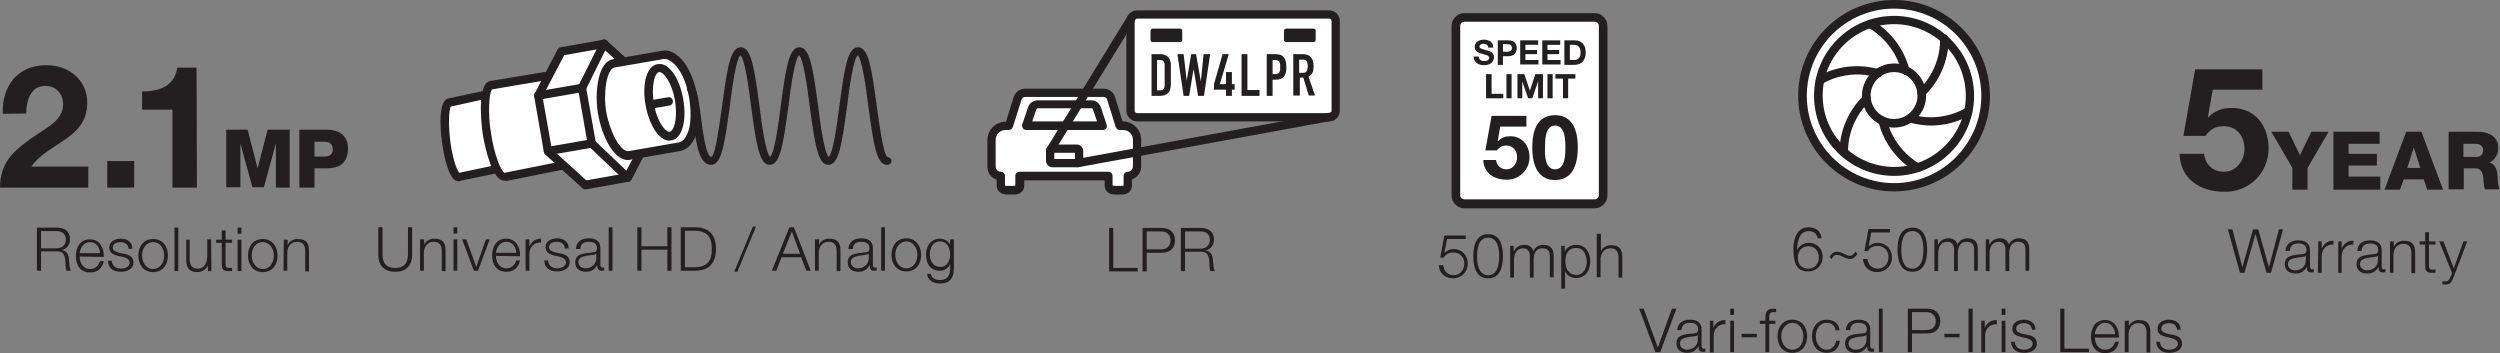 <?xml version="1.0" encoding="utf-8"?>
<!-- Generator: Adobe Illustrator 24.1.2, SVG Export Plug-In . SVG Version: 6.00 Build 0)  -->
<svg version="1.1" id="Layer_1" xmlns="http://www.w3.org/2000/svg" xmlns:xlink="http://www.w3.org/1999/xlink" x="0px" y="0px"
	 viewBox="0 0 724.9 102.4" style="enable-background:new 0 0 724.9 102.4;" xml:space="preserve">
<rect x="0" y="0" width="724.9" height="102.4" fill="#808080" stroke="none"/>
<style type="text/css">
	.st0{fill:#231F20;}
	.st1{fill:#FFFFFF;}
</style>
<g>
	<g>
		<g>
			<g>
				<path class="st0" d="M109.7,65.9h1.2v7.8c0,2.9,1.4,4,3.7,4c2.3,0,3.7-1.1,3.7-4v-7.8h1.2V74c0,2.6-1.4,4.8-4.9,4.8
					s-4.9-2.2-4.9-4.8L109.7,65.9L109.7,65.9z"/>
			</g>
			<g>
				<path class="st0" d="M121.9,69.4h1.1V71l0,0c0.4-1.1,1.6-1.8,2.9-1.8c2.6,0,3.3,1.3,3.3,3.5v5.9h-1.1v-5.7
					c0-1.6-0.5-2.8-2.3-2.8s-2.8,1.3-2.9,3.1v5.3h-1.1v-9.1H121.9z"/>
			</g>
			<g>
				<path class="st0" d="M131.5,65.9h1.1v1.8h-1.1V65.9z M131.5,69.4h1.1v9.1h-1.1V69.4z"/>
			</g>
			<g>
				<path class="st0" d="M134,69.4h1.2l2.9,8l0,0l2.8-8h1.1l-3.4,9.1h-1.2L134,69.4z"/>
			</g>
			<g>
				<path class="st0" d="M143.8,74.2c0,1.6,0.9,3.6,3,3.6c1.6,0,2.5-1,2.9-2.3h1.1c-0.5,2.1-1.7,3.3-4,3.3c-2.9,0-4.1-2.2-4.1-4.8
					c0-2.4,1.2-4.8,4.1-4.8c2.9,0,4.1,2.6,4,5.1L143.8,74.2L143.8,74.2z M149.7,73.3c-0.1-1.7-1.1-3.2-2.9-3.2c-1.8,0-2.8,1.6-3,3.2
					H149.7z"/>
			</g>
			<g>
				<path class="st0" d="M152.5,69.4h1v2.1l0,0c0.6-1.5,1.8-2.3,3.4-2.3v1.1c-2-0.1-3.4,1.4-3.4,3.3v4.9h-1.1v-9.1H152.5z"/>
			</g>
			<g>
				<path class="st0" d="M163.8,72.1c-0.1-1.4-1.1-2-2.4-2c-1,0-2.2,0.4-2.2,1.6c0,1,1.1,1.3,1.9,1.5l1.5,0.3
					c1.3,0.2,2.6,0.9,2.6,2.5c0,2-2,2.7-3.7,2.7c-2.1,0-3.6-1-3.7-3.2h1.1c0.1,1.5,1.2,2.3,2.7,2.3c1,0,2.5-0.5,2.5-1.7
					c0-1.1-1-1.4-2-1.7l-1.4-0.3c-1.4-0.4-2.5-0.9-2.5-2.4c0-1.9,1.8-2.6,3.4-2.6c1.8,0,3.3,1,3.3,2.9L163.8,72.1L163.8,72.1z"/>
			</g>
			<g>
				<path class="st0" d="M167,72.2c0.1-2.1,1.6-3.1,3.7-3.1c1.6,0,3.4,0.5,3.4,2.9v4.9c0,0.4,0.2,0.7,0.7,0.7c0.1,0,0.3,0,0.4-0.1
					v0.9c-0.2,0.1-0.4,0.1-0.7,0.1c-1.1,0-1.3-0.6-1.3-1.6l0,0c-0.8,1.2-1.6,1.9-3.3,1.9s-3.1-0.8-3.1-2.7c0-2.6,2.5-2.6,4.9-2.9
					c0.9-0.1,1.4-0.2,1.4-1.2c0-1.5-1.1-1.9-2.4-1.9c-1.4,0-2.4,0.6-2.4,2.1H167z M172.9,73.5L172.9,73.5c-0.2,0.3-0.7,0.4-1,0.4
					c-1.9,0.3-4.2,0.3-4.2,2.1c0,1.1,1,1.8,2,1.8c1.7,0,3.2-1.1,3.2-2.9V73.5z"/>
			</g>
			<g>
				<path class="st0" d="M176.5,65.9h1.1v12.6h-1.1V65.9z"/>
			</g>
			<g>
				<path class="st0" d="M184.8,65.9h1.2v5.5h7.5v-5.5h1.2v12.6h-1.2v-6.1H186v6.1h-1.2V65.9z"/>
			</g>
			<g>
				<path class="st0" d="M197.4,65.9h4.4c3.8,0.1,5.8,2.2,5.8,6.3c0,4.1-2,6.2-5.8,6.3h-4.4V65.9z M198.6,77.5h2.6
					c3.6,0,5.2-1.5,5.2-5.3s-1.6-5.3-5.2-5.3h-2.6V77.5z"/>
			</g>
			<g>
				<path class="st0" d="M212.9,78.8l5.4-13.1h0.9l-5.4,13.1H212.9z"/>
			</g>
			<g>
				<path class="st0" d="M228.9,65.9h1.3l4.9,12.6h-1.3l-1.5-3.9h-5.7l-1.5,3.9h-1.3L228.9,65.9z M227,73.6h5l-2.4-6.5L227,73.6z"/>
			</g>
			<g>
				<path class="st0" d="M236.4,69.4h1.1V71l0,0c0.4-1.1,1.6-1.8,2.9-1.8c2.6,0,3.3,1.3,3.3,3.5v5.9h-1.1v-5.7
					c0-1.6-0.5-2.8-2.3-2.8s-2.8,1.3-2.9,3.1v5.3h-1.1v-9.1H236.4z"/>
			</g>
			<g>
				<path class="st0" d="M246,72.2c0.1-2.1,1.6-3.1,3.7-3.1c1.6,0,3.4,0.5,3.4,2.9v4.9c0,0.4,0.2,0.7,0.7,0.7c0.1,0,0.3,0,0.4-0.1
					v0.9c-0.2,0.1-0.4,0.1-0.7,0.1c-1.1,0-1.3-0.6-1.3-1.6l0,0c-0.8,1.2-1.6,1.9-3.3,1.9s-3.1-0.8-3.1-2.7c0-2.6,2.5-2.6,4.9-2.9
					c0.9-0.1,1.4-0.2,1.4-1.2c0-1.5-1.1-1.9-2.4-1.9c-1.4,0-2.4,0.6-2.4,2.1H246z M251.9,73.5L251.9,73.5c-0.2,0.3-0.7,0.4-1,0.4
					c-1.9,0.3-4.2,0.3-4.2,2.1c0,1.1,1,1.8,2,1.8c1.7,0,3.2-1.1,3.2-2.9V73.5z"/>
			</g>
			<g>
				<path class="st0" d="M255.5,65.9h1.1v12.6h-1.1V65.9z"/>
			</g>
			<g>
				<path class="st0" d="M267.1,73.9c0,2.6-1.5,4.8-4.3,4.8s-4.3-2.2-4.3-4.8c0-2.6,1.5-4.8,4.3-4.8
					C265.5,69.1,267.1,71.3,267.1,73.9z M259.6,73.9c0,1.9,1.1,3.9,3.2,3.9s3.2-1.9,3.2-3.9c0-1.9-1.1-3.9-3.2-3.9
					C260.6,70.1,259.6,72,259.6,73.9z"/>
			</g>
			<g>
				<path class="st0" d="M276.6,77.8c0,2.7-1.1,4.4-4,4.4c-1.8,0-3.6-0.8-3.8-2.8h1.1c0.2,1.3,1.4,1.8,2.7,1.8c2,0,2.9-1.2,2.9-3.4
					v-1.2l0,0c-0.5,1.1-1.6,1.9-2.9,1.9c-2.9,0-4.1-2.1-4.1-4.7c0-2.5,1.5-4.6,4.1-4.6c1.3,0,2.5,0.8,2.9,1.8l0,0v-1.6h1.1
					L276.6,77.8L276.6,77.8z M275.5,73.8c0-1.8-0.8-3.8-2.9-3.8s-3,1.9-3,3.8c0,1.8,1,3.6,3,3.6C274.5,77.5,275.5,75.7,275.5,73.8z"
					/>
			</g>
		</g>
		<g>
			<g>
				<path class="st1" d="M143.8,49.1l-10.6,2.2c-1.7,0.6-3.3-5.7-3.9-10c-0.6-4.3-0.7-11.1,0.8-11.6l10.6-2.2"/>
				<path class="st0" d="M133.1,52.6c-0.3,0-0.7-0.1-1.1-0.3c-2.4-1.5-3.6-9.2-3.8-10.8c-0.1-0.5-1.7-11.8,1.6-12.9l10.7-2.3
					c0.7-0.1,1.3,0.3,1.5,0.9s-0.3,1.3-0.9,1.4l-10.4,2.3c-0.6,1-0.7,5.8-0.1,10.3c0.6,4.5,1.8,8.2,2.6,8.9l10.4-2.2
					c0.7-0.1,1.3,0.3,1.5,0.9c0.1,0.7-0.3,1.3-0.9,1.4l-10.6,2.2C133.4,52.5,133.3,52.6,133.1,52.6z M133,50.1h-0.1H133z"/>
			</g>
			<g>
				<path class="st1" d="M162.6,48l-16,3.2c-2.4,0.7-4.5-7-5.4-12.3c-0.8-5.3-0.9-13.6,1.2-14.3l15.7-2.6"/>
				<path class="st0" d="M146.3,52.4c-0.4,0-0.8-0.1-1.3-0.4c-3.1-2-4.8-11.8-5-12.9c0-0.1-2.2-14.4,2-15.6l15.8-2.6
					c0.7-0.1,1.3,0.3,1.4,1c0.1,0.7-0.3,1.3-1,1.4l-15.5,2.6c-0.9,0.9-1.3,7.1-0.3,12.9c1,6.5,3,11,3.9,11.3l16-3.2
					c0.7-0.1,1.3,0.3,1.4,1c0.1,0.7-0.3,1.3-1,1.4l-16,3.2C146.7,52.4,146.5,52.4,146.3,52.4z"/>
			</g>
			<g>
				<polyline class="st1" points="185.6,44.6 182,51.5 169.7,53.7 158.9,43.8 156.1,27.8 162.8,14.9 175.2,12.7 180.9,17.9 				"/>
				<path class="st0" d="M169.7,54.9c-0.3,0-0.6-0.1-0.8-0.3l-10.8-9.8c-0.2-0.2-0.3-0.4-0.4-0.7L154.9,28c0-0.3,0-0.5,0.1-0.8
					l6.7-12.9c0.2-0.3,0.5-0.6,0.9-0.6l12.4-2.2c0.4-0.1,0.8,0,1,0.3l5.7,5.2c0.5,0.5,0.5,1.2,0.1,1.7c-0.5,0.5-1.2,0.5-1.7,0.1
					l-5.3-4.8l-11.2,2l-6.3,12l2.7,15.2l10,9.1l11.2-2l3.3-6.3c0.3-0.6,1.1-0.8,1.7-0.5c0.6,0.3,0.8,1.1,0.5,1.7l-3.6,6.9
					c-0.2,0.3-0.5,0.6-0.9,0.6l-12.3,2.2C169.8,54.9,169.7,54.9,169.7,54.9z"/>
			</g>
			<g>
				<path class="st1" d="M174.6,32.8c0.9,5.3,4.1,13,8,12.3l14.4-2.5c3.5-0.6,5.4-6.3,4-14.4s-5.5-12.8-8.7-12.2l-14.4,2.5
					C174.5,19.1,173.6,27.5,174.6,32.8z"/>
				<path class="st0" d="M182.1,46.4c-4.6,0-7.8-8-8.7-13.4c-0.9-4.9-0.5-14.9,4.3-15.8l14.4-2.5c2.1-0.4,4.3,0.9,6.2,3.3
					c1.8,2.4,3.2,5.9,3.9,9.9c0.7,4.1,0.7,7.7-0.2,10.6c-0.9,3-2.6,4.9-4.8,5.3l-14.4,2.5C182.6,46.4,182.3,46.4,182.1,46.4z
					 M192.8,17.1c-0.1,0-0.2,0-0.3,0l-14.4,2.5c-2.1,0.4-3.3,7.3-2.3,12.9s4.1,11.8,6.6,11.3l14.4-2.5c1.7-0.3,2.5-2.4,2.9-3.6
					c0.7-2.4,0.7-5.8,0.1-9.5c-0.6-3.6-1.9-6.7-3.5-8.8C195.1,18,193.8,17.1,192.8,17.1z"/>
			</g>
			<g>
				<path class="st0" d="M194.1,40.8c-0.7,0-1.5-0.3-2.2-0.8c-2.1-1.5-3.9-5.1-4.7-9.4c-0.5-2.8-0.5-5.5,0-7.7
					c0.6-2.5,1.8-4.1,3.5-4.3c3.1-0.6,6.3,3.8,7.4,10.1l0,0c0.5,2.8,0.5,5.5,0,7.7c-0.6,2.5-1.8,4.1-3.5,4.3
					C194.4,40.7,194.2,40.8,194.1,40.8z M191.2,20.9h-0.1c-0.6,0.1-1.2,1.1-1.5,2.5c-0.4,1.9-0.4,4.2,0,6.7c0.7,4.1,2.4,6.9,3.7,7.8
					c0.2,0.2,0.6,0.4,0.9,0.3c0.6-0.1,1.2-1.1,1.5-2.5c0.4-1.8,0.4-4.2,0-6.7l0,0C194.8,24,192.5,20.9,191.2,20.9z"/>
			</g>
			<g>
				<path class="st0" d="M189.9,31.3c-0.6,0-1.1-0.4-1.2-1c-0.1-0.7,0.3-1.3,1-1.4l4-0.7c0.7-0.1,1.3,0.3,1.4,1
					c0.1,0.7-0.3,1.3-1,1.4l-4,0.7C190,31.3,190,31.3,189.9,31.3z"/>
			</g>
			<g>
				<path class="st0" d="M182,52.7c-0.3,0-0.6-0.1-0.8-0.3l-10.4-9.9c-0.2-0.2-0.3-0.4-0.4-0.7l-2.8-16.1c0-0.3,0-0.5,0.1-0.8
					l6.4-12.8c0.3-0.6,1-0.8,1.6-0.5s0.9,1,0.5,1.6L170,25.7l2.7,15.3l10.1,9.6c0.5,0.5,0.5,1.2,0,1.7
					C182.7,52.6,182.4,52.7,182,52.7z"/>
			</g>
			<g>
				<path class="st0" d="M156.1,28.9c-0.6,0-1.1-0.4-1.2-1c-0.1-0.7,0.3-1.3,1-1.4l12.7-2.2c0.7-0.1,1.3,0.3,1.4,1
					c0.1,0.7-0.3,1.3-1,1.4l-12.7,2.2C156.2,28.9,156.1,28.9,156.1,28.9z"/>
			</g>
			<g>
				<path class="st0" d="M158.9,45c-0.6,0-1.1-0.4-1.2-1c-0.1-0.7,0.3-1.3,1-1.4l12.7-2.2c0.7-0.1,1.3,0.3,1.4,1
					c0.1,0.7-0.3,1.3-1,1.4L159.1,45C159,45,159,45,158.9,45z"/>
			</g>
			<g>
				<g>
					<path class="st0" d="M257.2,47.8c-3,0-3.9-5.8-5.4-16.9c-0.7-5.5-1.8-13.7-3.1-14.9c-1.3,1.2-2.4,9.4-3.1,14.9
						c-1.5,11.1-2.4,16.9-5.4,16.9s-3.9-5.8-5.4-16.9c-0.7-5.5-1.8-13.7-3.1-14.9c-1.3,1.2-2.4,9.4-3.1,14.9
						c-1.5,11.1-2.4,16.9-5.4,16.9s-3.9-5.8-5.4-16.9c-0.7-5.5-1.8-13.7-3.1-14.9c-1.3,1.2-2.4,9.4-3.1,14.9
						c-1.5,11.1-2.4,16.9-5.4,16.9c-3.6,0-4.4-6.4-5.2-13.1c-0.4-3.5-0.9-7.2-1.7-8.5c-0.3-0.5-0.1-1.3,0.4-1.6
						c0.5-0.3,1.3-0.1,1.6,0.4c1,1.7,1.5,5.3,2,9.4c0.5,3.6,1.4,11.1,3,11.1c1.2-0.8,2.3-9.3,3.1-14.9c1.5-11.1,2.4-16.9,5.4-16.9
						s3.9,5.8,5.4,16.9c0.7,5.5,1.8,13.7,3.1,14.9c1.3-1.2,2.4-9.4,3.1-14.9c1.5-11.1,2.4-16.9,5.4-16.9s3.9,5.8,5.4,16.9
						c0.7,5.5,1.8,13.7,3.1,14.9c1.3-1.2,2.4-9.4,3.1-14.9c1.5-11.1,2.4-16.9,5.4-16.9s3.9,5.8,5.4,16.9c0.8,5.6,1.9,14.2,3.2,15
						c0.6,0,1.1,0.5,1.1,1.1C258.5,47.3,257.9,47.8,257.2,47.8z"/>
				</g>
			</g>
		</g>
	</g>
	<g>
		<g>
			<g>
				<g>
					<path class="st0" d="M656,26h-14.4l-1.4,7.9l0.1,0.1c1.9-1.9,4.1-2.7,6.8-2.7c6.9,0,10.7,5.3,10.7,11.8
						c0,7.2-5.9,12.7-12.9,12.5c-6.8,0-12.8-3.7-12.9-11h7.1c0.3,3.1,2.6,5.2,5.7,5.2c3.7,0,6-3.2,6-6.7c0-3.6-2.2-6.5-6-6.5
						c-2.5,0-3.9,0.9-5.3,2.8h-6.4l3.4-19.3H656V26z"/>
				</g>
			</g>
			<g>
				<g>
					<path class="st0" d="M669.1,48.7V55h-4.4v-6.3l-6.1-10.5h5l3.3,6.8l3.3-6.8h5L669.1,48.7z"/>
				</g>
				<g>
					<path class="st0" d="M676.6,38.2H690v3.5h-9v2.9h8.2V48H681v3.2h9.2V55h-13.6L676.6,38.2L676.6,38.2z"/>
				</g>
				<g>
					<path class="st0" d="M697.7,38.2h4.4l6.3,16.8h-4.6l-1-3H697l-1.1,3h-4.5L697.7,38.2z M698,48.7h3.8l-1.9-5.9l0,0L698,48.7z"/>
				</g>
				<g>
					<path class="st0" d="M709.9,38.2h8.6c3,0,5.9,1.3,5.9,4.7c0,1.8-0.9,3.5-2.6,4.2l0,0c1.8,0.4,2.3,2.4,2.4,4
						c0,0.7,0.1,3.2,0.7,3.8h-4.3c-0.4-0.6-0.4-2.2-0.5-2.7c-0.1-1.7-0.4-3.4-2.4-3.4h-3.3v6.1H710V38.2H709.9z M714.3,45.5h3.7
						c1.3,0,2-0.7,2-2c0-1.2-1-1.8-2.2-1.8h-3.5V45.5z"/>
				</g>
			</g>
		</g>
		<g>
			<g>
				<path class="st0" d="M646,66.5h1.3l2.9,11l0,0l3.1-11h1.5l3.1,11l0,0l2.9-11h1.2l-3.5,12.6h-1.3L654,67.8l0,0l-3.2,11.3h-1.3
					L646,66.5z"/>
			</g>
			<g>
				<path class="st0" d="M662.7,72.8c0.1-2.1,1.6-3.1,3.7-3.1c1.6,0,3.4,0.5,3.4,2.9v4.8c0,0.4,0.2,0.7,0.7,0.7c0.1,0,0.3,0,0.4-0.1
					v0.9c-0.2,0.1-0.4,0.1-0.7,0.1c-1.1,0-1.3-0.6-1.3-1.6l0,0c-0.8,1.2-1.6,1.9-3.3,1.9s-3.1-0.8-3.1-2.7c0-2.6,2.5-2.6,4.9-2.9
					c0.9-0.1,1.4-0.2,1.4-1.2c0-1.5-1.1-1.9-2.4-1.9c-1.4,0-2.4,0.6-2.4,2.1L662.7,72.8L662.7,72.8z M668.6,74.1L668.6,74.1
					c-0.2,0.3-0.7,0.4-1,0.4c-1.9,0.3-4.2,0.3-4.2,2.1c0,1.1,1,1.8,2,1.8c1.7,0,3.2-1.1,3.2-2.9V74.1z"/>
			</g>
			<g>
				<path class="st0" d="M672.2,70h1v2.1l0,0c0.6-1.5,1.8-2.3,3.4-2.3v1.1c-2-0.1-3.4,1.4-3.4,3.3v4.9h-1.1L672.2,70L672.2,70z"/>
			</g>
			<g>
				<path class="st0" d="M678,70h1v2.1l0,0c0.6-1.5,1.8-2.3,3.4-2.3v1.1c-2-0.1-3.4,1.4-3.4,3.3v4.9h-1V70z"/>
			</g>
			<g>
				<path class="st0" d="M683.5,72.8c0.1-2.1,1.6-3.1,3.7-3.1c1.6,0,3.4,0.5,3.4,2.9v4.8c0,0.4,0.2,0.7,0.7,0.7c0.1,0,0.3,0,0.4-0.1
					v0.9c-0.2,0.1-0.4,0.1-0.7,0.1c-1.1,0-1.3-0.6-1.3-1.6l0,0c-0.8,1.2-1.6,1.9-3.3,1.9s-3.1-0.8-3.1-2.7c0-2.6,2.5-2.6,4.9-2.9
					c0.9-0.1,1.4-0.2,1.4-1.2c0-1.5-1.1-1.9-2.4-1.9c-1.4,0-2.4,0.6-2.4,2.1L683.5,72.8L683.5,72.8z M689.5,74.1L689.5,74.1
					c-0.2,0.3-0.7,0.4-1,0.4c-1.9,0.3-4.2,0.3-4.2,2.1c0,1.1,1,1.8,2,1.8c1.7,0,3.2-1.1,3.2-2.9V74.1z"/>
			</g>
			<g>
				<path class="st0" d="M693,70h1.1v1.6l0,0c0.4-1.1,1.6-1.8,2.9-1.8c2.6,0,3.3,1.3,3.3,3.5v5.9h-1.1v-5.7c0-1.6-0.5-2.8-2.3-2.8
					s-2.8,1.3-2.9,3.1v5.3h-1V70z"/>
			</g>
			<g>
				<path class="st0" d="M704.3,70h1.9v0.9h-1.9V77c0,0.7,0.1,1.1,0.9,1.2c0.3,0,0.6,0,1-0.1v1c-0.3,0-0.7,0-1,0c-1.5,0-2-0.5-2-2
					v-6.2h-1.6V70h1.6v-2.7h1.1V70z"/>
			</g>
			<g>
				<path class="st0" d="M707.3,70h1.2l3,7.8l2.8-7.8h1.1l-4,10.5c-0.6,1.5-1,2-2.4,2c-0.4,0-0.7,0-0.8-0.1v-0.9
					c0.3,0.1,0.5,0.1,0.8,0.1c1,0,1.2-0.6,1.6-1.4l0.4-1L707.3,70z"/>
			</g>
		</g>
	</g>
	<g>
		<g>
			<g>
				<path class="st0" d="M0.8,33c-0.3-8,4.3-14.1,12.6-14.1c6.4,0,11.9,4.1,11.9,10.9c0,5.2-2.8,8.1-6.2,10.5s-7.5,4.4-10,8h16.5
					v6.1H0c0-8.1,5-11.5,11-15.6c3.1-2.1,7.3-4.2,7.3-8.5c0-3.3-2.2-5.4-5.2-5.4c-4.2,0-5.5,4.3-5.5,8L0.8,33L0.8,33z"/>
			</g>
			<g>
				<path class="st0" d="M31.1,46.7h7.8v7.7h-7.8C31.1,54.4,31.1,46.7,31.1,46.7z"/>
			</g>
			<g>
				<path class="st0" d="M57.1,54.4H50V31.8h-8.8v-5.3c4.9,0.1,9.5-1.6,10.2-6.9H57L57.1,54.4L57.1,54.4z"/>
			</g>
			<g>
				<path class="st0" d="M65.4,37.6h6.4l2.9,11.2l0,0l2.9-11.2H84v16.8h-4V41.6l0,0l-3.5,12.7h-3.3l-3.5-12.7l0,0v12.7h-4.1V37.6
					H65.4z"/>
			</g>
			<g>
				<path class="st0" d="M86.8,37.6h8c3.1,0,6.1,1.4,6.1,5.4c0,4.2-2.4,5.8-6.1,5.8h-3.6v5.6h-4.4V37.6z M91.2,45.4h2.9
					c1.4,0,2.4-0.6,2.4-2.1c0-1.6-1-2.2-2.4-2.2h-2.9V45.4z"/>
			</g>
		</g>
		<g>
			<g>
				<path class="st0" d="M10.7,66h5.8c2.1,0,3.8,1,3.8,3.3c0,1.6-0.8,2.9-2.5,3.2l0,0c1.6,0.2,2.1,1.3,2.2,2.8
					c0.1,0.9,0.1,2.6,0.6,3.2h-1.3C19,78,19,77.1,19,76.5c-0.1-1.8-0.2-3.7-2.5-3.6h-4.6v5.6h-1.2C10.7,78.5,10.7,66,10.7,66z
					 M11.9,72h4.5c1.5,0,2.7-0.9,2.7-2.5c0-1.5-0.9-2.5-2.7-2.5h-4.5V72z"/>
			</g>
			<g>
				<path class="st0" d="M23.1,74.4c0,1.6,0.9,3.6,3,3.6c1.6,0,2.5-1,2.9-2.3h1.1c-0.5,2.1-1.7,3.3-4,3.3c-2.9,0-4.1-2.2-4.1-4.8
					c0-2.4,1.2-4.8,4.1-4.8s4.1,2.6,4,5.1L23.1,74.4L23.1,74.4z M29,73.4c-0.1-1.7-1.1-3.2-2.9-3.2s-2.8,1.6-3,3.2H29z"/>
			</g>
			<g>
				<path class="st0" d="M37.3,72.2c-0.1-1.4-1.1-2-2.4-2c-1,0-2.2,0.4-2.2,1.6c0,1,1.1,1.3,1.9,1.5l1.5,0.3
					c1.3,0.2,2.6,0.9,2.6,2.5c0,2-2,2.7-3.7,2.7c-2.1,0-3.6-1-3.7-3.2h1.1c0.1,1.5,1.2,2.3,2.7,2.3c1,0,2.5-0.5,2.5-1.7
					c0-1.1-1-1.4-2-1.7l-1.4-0.3c-1.4-0.4-2.5-0.9-2.5-2.4c0-1.9,1.8-2.6,3.4-2.6c1.8,0,3.3,1,3.3,2.9L37.3,72.2L37.3,72.2z"/>
			</g>
			<g>
				<path class="st0" d="M48.7,74.1c0,2.6-1.5,4.8-4.3,4.8s-4.3-2.2-4.3-4.8c0-2.6,1.5-4.8,4.3-4.8C47.2,69.3,48.7,71.5,48.7,74.1z
					 M41.2,74.1c0,1.9,1.1,3.9,3.2,3.9c2.1,0,3.2-1.9,3.2-3.9c0-1.9-1.1-3.9-3.2-3.9C42.3,70.2,41.2,72.1,41.2,74.1z"/>
			</g>
			<g>
				<path class="st0" d="M50.6,66h1.1v12.6h-1.1V66z"/>
			</g>
			<g>
				<path class="st0" d="M61.3,78.6h-1V77l0,0c-0.6,1.2-1.8,1.9-3.1,1.9c-2.3,0-3.2-1.3-3.2-3.5v-5.9h1v5.9c0.1,1.6,0.7,2.5,2.4,2.5
					c1.9,0,2.7-1.8,2.7-3.7v-4.8h1.1L61.3,78.6L61.3,78.6z"/>
			</g>
			<g>
				<path class="st0" d="M65.4,69.5h1.9v0.9h-1.9v6.1c0,0.7,0.1,1.1,0.9,1.2c0.3,0,0.6,0,1-0.1v1c-0.3,0-0.7,0-1,0c-1.5,0-2-0.5-2-2
					v-6.2h-1.6v-0.9h1.6v-2.7h1.1V69.5z"/>
			</g>
			<g>
				<path class="st0" d="M68.9,66H70v1.8h-1.1V66z M68.9,69.5H70v9.1h-1.1V69.5z"/>
			</g>
			<g>
				<path class="st0" d="M80.5,74.1c0,2.6-1.5,4.8-4.3,4.8s-4.3-2.2-4.3-4.8c0-2.6,1.5-4.8,4.3-4.8C78.9,69.3,80.5,71.5,80.5,74.1z
					 M73,74.1c0,1.9,1.1,3.9,3.2,3.9s3.2-1.9,3.2-3.9c0-1.9-1.1-3.9-3.2-3.9C74,70.2,73,72.1,73,74.1z"/>
			</g>
			<g>
				<path class="st0" d="M82.3,69.5h1.1v1.6l0,0c0.4-1.1,1.6-1.8,2.9-1.8c2.6,0,3.3,1.3,3.3,3.5v5.9h-1.1v-5.8
					c0-1.6-0.5-2.8-2.3-2.8s-2.8,1.3-2.9,3.1v5.3h-1.1L82.3,69.5L82.3,69.5z"/>
			</g>
		</g>
	</g>
</g>
<g>
	<g>
		<g>
			<path class="st1" d="M385.4,33.9h-55.7c-1,0-1.9-0.8-1.9-1.9v-26c0-1,0.8-1.9,1.9-1.9h55.7c1,0,1.9,0.8,1.9,1.9v26
				C387.3,33.1,386.5,33.9,385.4,33.9z"/>
			<path class="st0" d="M385.4,35.2h-55.7c-1.7,0-3.1-1.4-3.1-3.1v-26c0-1.7,1.4-3.1,3.1-3.1h55.7c1.7,0,3.1,1.4,3.1,3.1v26
				C388.5,33.8,387.1,35.2,385.4,35.2z M329.7,5.4c-0.4,0-0.7,0.3-0.7,0.7v26c0,0.4,0.3,0.7,0.7,0.7h55.7c0.4,0,0.7-0.3,0.7-0.7v-26
				c0-0.4-0.3-0.7-0.7-0.7H329.7z"/>
		</g>
		<g>
			<path class="st1" d="M324.7,36.5h1c2.2,0,4.1,1.8,4.1,4.1v7.7c0,1.5-1.2,2.8-2.7,2.8v2.8c0,0.7-0.7,1.3-1.5,1.3h-2.4
				c-0.9,0-1.5-0.6-1.5-1.3V51h-25.8l0,2.8c0,0.7-0.7,1.3-1.5,1.3h-2.4c-0.9,0-1.5-0.6-1.5-1.3V51c-1.5,0-2.7-1.2-2.7-2.8v-7.7
				c0-2.2,1.8-4,4-4h1l0.6-1.8l1.9-6.1c0.3-1,1.2-1.6,2.2-1.6h22.1h0.6c1,0,1.9,0.6,2.2,1.6l1.3,4.2l0.6,2L324.7,36.5z"/>
			<path class="st0" d="M325.5,56.4h-2.4c-1.5,0-2.8-1.1-2.8-2.5v-1.6H297l0,1.6c0,1.4-1.2,2.5-2.8,2.5h-2.4c-1.5,0-2.8-1.1-2.8-2.5
				v-1.8c-1.6-0.5-2.7-2-2.7-3.8v-7.7c0-2.9,2.4-5.3,5.3-5.3h0.1l2.2-7.1c0.5-1.5,1.8-2.5,3.4-2.5h22.7c1.5,0,2.9,1,3.3,2.4l2.2,7.1
				h0.1c2.9,0,5.3,2.4,5.3,5.3v7.7c0,1.8-1.1,3.3-2.7,3.8v1.8C328.3,55.2,327.1,56.4,325.5,56.4z M322.8,53.8c0,0,0.1,0.1,0.3,0.1
				h2.4c0.2,0,0.3-0.1,0.3-0.1l0-2.8c0-0.7,0.6-1.2,1.2-1.2c0.8,0,1.5-0.7,1.5-1.6v-7.7c0-1.6-1.3-2.8-2.8-2.8h-1
				c-0.5,0-1-0.3-1.2-0.9l-2.5-8c-0.1-0.4-0.5-0.7-1-0.7h-22.7c-0.5,0-0.9,0.3-1.1,0.8l-2.5,7.9c-0.2,0.5-0.6,0.9-1.2,0.9h-1
				c-1.5,0-2.8,1.3-2.8,2.8v7.7c0,0.9,0.7,1.6,1.5,1.6c0.7,0,1.2,0.6,1.2,1.2v2.8l0,0c0,0,0.1,0.1,0.3,0.1h2.4
				c0.2,0,0.3-0.1,0.3-0.1l0-2.8c0-0.7,0.6-1.2,1.2-1.2h25.8c0.7,0,1.2,0.6,1.2,1.2V53.8L322.8,53.8z"/>
		</g>
		<g>
			<g>
				<path class="st0" d="M321.6,66.1h1.2v11.6h7.1v1h-8.3V66.1z"/>
			</g>
			<g>
				<path class="st0" d="M331.3,66.1h5.6c2.3,0,3.8,1.3,3.8,3.6c0,2.3-1.5,3.6-3.8,3.6h-4.4v5.4h-1.2V66.1z M332.5,72.3h4.1
					c1.7,0,2.8-0.9,2.8-2.6c0-1.7-1.1-2.6-2.8-2.6h-4.1V72.3z"/>
			</g>
			<g>
				<path class="st0" d="M342.4,66.1h5.8c2.1,0,3.8,1,3.8,3.3c0,1.6-0.8,2.9-2.5,3.2v0c1.6,0.2,2.1,1.3,2.2,2.8
					c0.1,0.9,0.1,2.6,0.6,3.2H351c-0.3-0.5-0.3-1.4-0.3-2c-0.1-1.8-0.2-3.7-2.5-3.6h-4.6v5.6h-1.2V66.1z M343.6,72.1h4.5
					c1.5,0,2.7-0.9,2.7-2.5s-0.9-2.5-2.7-2.5h-4.5V72.1z"/>
			</g>
		</g>
		<g>
			<path class="st0" d="M333.8,15.7h2.6c1,0,1.7,0.3,2.3,0.8c0.5,0.6,0.8,1.3,0.8,2.3v5.7c0,1.1-0.3,2-0.8,2.5
				c-0.6,0.5-1.3,0.8-2.4,0.8h-2.4V15.7z M335.6,26.2h0.8c0.5,0,0.8-0.1,1-0.4c0.2-0.2,0.3-0.6,0.3-1.1v-5.8c0-0.5-0.1-0.8-0.3-1.1
				c-0.2-0.3-0.5-0.4-1.1-0.4h-0.8V26.2z"/>
		</g>
		<g>
			<polygon class="st0" points="349.1,27.8 347.4,27.8 346.1,20 346.1,20 344.8,27.8 343.2,27.8 341.4,15.7 343.2,15.7 344.1,23.4 
				344.1,23.4 345.4,15.7 346.8,15.7 348.2,23.6 348.2,23.6 349,15.7 350.9,15.7 			"/>
		</g>
		<g>
			<polygon class="st0" points="355.5,26 352,26 352,24.4 354.5,15.7 356.3,15.7 353.7,24.4 355.5,24.4 355.5,20.9 357.2,20.9 
				357.2,24.4 358,24.4 358,26 357.2,26 357.2,27.8 355.5,27.8 			"/>
		</g>
		<g>
			<polygon class="st0" points="360,15.7 361.7,15.7 361.7,26.1 365.2,26.1 365.2,27.8 360,27.8 			"/>
		</g>
		<g>
			<path class="st0" d="M367.3,15.7h2.6c0.5,0,0.9,0.1,1.3,0.2c0.4,0.1,0.7,0.3,1,0.7c0.3,0.3,0.5,0.7,0.6,1.1
				c0.1,0.4,0.2,1,0.2,1.7c0,0.5,0,1-0.1,1.4c-0.1,0.4-0.2,0.7-0.4,1.1c-0.2,0.4-0.6,0.7-1,0.9c-0.4,0.2-0.9,0.3-1.6,0.3H369v4.7
				h-1.7V15.7z M369,21.5h0.8c0.4,0,0.6-0.1,0.8-0.2c0.2-0.1,0.3-0.2,0.4-0.4c0.1-0.2,0.1-0.4,0.2-0.6c0-0.2,0-0.5,0-0.8
				c0-0.3,0-0.6,0-0.8c0-0.3-0.1-0.5-0.2-0.7c-0.1-0.2-0.2-0.3-0.4-0.4c-0.2-0.1-0.4-0.2-0.8-0.2H369V21.5z"/>
		</g>
		<g>
			<path class="st0" d="M375,15.7h2.8c2,0,3.1,1.2,3.1,3.5c0,0.7-0.1,1.3-0.3,1.8c-0.2,0.5-0.6,0.9-1.2,1.2l1.9,5.5h-1.8l-1.6-5.2
				h-1v5.2H375V15.7z M376.8,21.1h1c0.3,0,0.5,0,0.7-0.1c0.2-0.1,0.3-0.2,0.4-0.4c0.1-0.2,0.2-0.4,0.2-0.6c0-0.2,0.1-0.5,0.1-0.8
				c0-0.3,0-0.6-0.1-0.8c0-0.2-0.1-0.4-0.2-0.6c-0.1-0.2-0.3-0.3-0.5-0.4c-0.2-0.1-0.4-0.1-0.8-0.1h-0.9V21.1z"/>
		</g>
		<g>
			<path class="st0" d="M319.8,37.7h-22.2c-0.4,0-0.8-0.2-1-0.5c-0.2-0.3-0.3-0.7-0.2-1.1l1.7-5c0.4-1.2,1.5-2,2.7-2h15.7
				c1.2,0,2.3,0.8,2.7,2l1.7,5.1c0.1,0.4,0.1,0.8-0.2,1.1C320.6,37.5,320.2,37.7,319.8,37.7z M299.3,35.2h18.8l-1.2-3.5
				c-0.1-0.2-0.2-0.3-0.3-0.3h-15.7c-0.2,0-0.3,0.1-0.4,0.3L299.3,35.2z"/>
		</g>
		<g>
			<path class="st0" d="M312.4,48.5c-0.6,0-1.1-0.4-1.2-1c-0.1-0.7,0.3-1.3,1-1.4l73.7-13.5c0.7-0.1,1.3,0.3,1.4,1
				c0.1,0.7-0.3,1.3-1,1.4l-73.7,13.5C312.6,48.5,312.5,48.5,312.4,48.5z"/>
		</g>
		<g>
			<path class="st0" d="M312.2,48.5h-7c-1.1,0-1.9-0.9-1.9-1.9v-2.8c0-1.1,0.9-1.9,1.9-1.9h7c1.1,0,1.9,0.9,1.9,1.9v2.8
				C314.1,47.7,313.3,48.5,312.2,48.5z M305.7,46.1h6v-1.8h-6V46.1z M312.2,44.3L312.2,44.3L312.2,44.3z"/>
		</g>
		<g>
			<path class="st0" d="M342.2,12.2h-8c-0.3,0-0.6-0.3-0.6-0.6V8.9c0-0.3,0.3-0.6,0.6-0.6h8c0.3,0,0.6,0.3,0.6,0.6v2.7
				C342.8,11.9,342.5,12.2,342.2,12.2"/>
		</g>
		<g>
			<path class="st0" d="M380.9,12.2h-8c-0.3,0-0.6-0.3-0.6-0.6V8.9c0-0.3,0.3-0.6,0.6-0.6h8c0.3,0,0.6,0.3,0.6,0.6v2.7
				C381.5,11.9,381.2,12.2,380.9,12.2"/>
		</g>
		<g>
			<path class="st0" d="M304.6,44.7c-0.2,0-0.4-0.1-0.6-0.2c-0.6-0.4-0.8-1.1-0.4-1.7L327,4.6c0.4-0.6,1.1-0.8,1.7-0.4
				c0.6,0.4,0.8,1.1,0.4,1.7l-23.5,38.2C305.4,44.5,305,44.7,304.6,44.7z"/>
		</g>
	</g>
	<g>
		<g>
			<g>
				<path class="st0" d="M418.5,76.9c0.1,1.7,1.3,2.9,3,2.9c1.9,0,3.1-1.6,3.1-3.4c0-1.8-1.3-3.2-3.2-3.2c-1.1,0-2.2,0.5-2.8,1.5h-1
					l1.2-6.4h6.2v1h-5.4l-0.8,4.1l0,0c0.6-0.7,1.7-1.2,2.6-1.2c2.5,0,4.2,1.8,4.2,4.3c0,2.4-1.9,4.2-4.3,4.2c-2.3,0-4-1.5-4.1-3.8
					H418.5z"/>
			</g>
			<g>
				<path class="st0" d="M435.8,74.3c0,2.9-0.7,6.4-4.3,6.4c-3.6,0-4.3-3.5-4.3-6.4c0-2.9,0.7-6.4,4.3-6.4
					C435.1,67.9,435.8,71.4,435.8,74.3z M428.3,74.3c0,2.2,0.4,5.5,3.2,5.5s3.2-3.3,3.2-5.5c0-2.1-0.4-5.4-3.2-5.4
					S428.3,72.1,428.3,74.3z"/>
			</g>
			<g>
				<path class="st0" d="M437.9,71.3h1v1.5h0.1c0.6-1.1,1.5-1.8,3-1.8c1.2,0,2.3,0.6,2.6,1.8c0.5-1.2,1.7-1.8,2.9-1.8c2,0,3,1,3,3.2
					v6.2h-1.1v-6.1c0-1.5-0.6-2.3-2.2-2.3c-1.9,0-2.5,1.6-2.5,3.3v5.2h-1.1v-6.2c0-1.2-0.5-2.3-1.9-2.3c-1.9,0-2.7,1.5-2.7,3.4v5.1
					h-1.1V71.3z"/>
			</g>
			<g>
				<path class="st0" d="M452.7,71.3h1V73h0c0.5-1.2,1.8-2,3.3-2c2.8,0,4.1,2.2,4.1,4.8s-1.3,4.8-4.1,4.8c-1.4,0-2.7-0.7-3.2-2h0
					v5.1h-1.1V71.3z M457.1,71.9c-2.5,0-3.2,1.8-3.2,3.9c0,1.9,0.8,3.9,3.2,3.9c2.1,0,3-2,3-3.9C460,73.9,459.2,71.9,457.1,71.9z"/>
			</g>
			<g>
				<path class="st0" d="M463.1,67.8h1.1v5.1h0c0.4-1.1,1.6-1.8,2.9-1.8c2.6,0,3.3,1.3,3.3,3.5v5.9h-1.1v-5.7c0-1.6-0.5-2.8-2.3-2.8
					c-1.8,0-2.8,1.3-2.9,3.1v5.3h-1.1V67.8z"/>
			</g>
		</g>
		<g>
			<path class="st1" d="M462.4,59.1h-37.8c-1.4,0-2.5-1.1-2.5-2.5V7.5c0-1.4,1.1-2.5,2.5-2.5h37.8c1.4,0,2.5,1.1,2.5,2.5v49.1
				C464.9,58,463.8,59.1,462.4,59.1z"/>
			<path class="st0" d="M462.4,60.4h-37.8c-2,0-3.7-1.7-3.7-3.7V7.5c0-2,1.7-3.7,3.7-3.7h37.8c2,0,3.7,1.7,3.7,3.7v49.1
				C466.1,58.7,464.4,60.4,462.4,60.4z M424.6,6.3c-0.7,0-1.2,0.6-1.2,1.2v49.1c0,0.7,0.6,1.2,1.2,1.2h37.8c0.7,0,1.2-0.6,1.2-1.2
				V7.5c0-0.7-0.6-1.2-1.2-1.2H424.6z"/>
		</g>
		<g>
			<g>
				<path class="st0" d="M442.4,36.7h-7.4l-0.7,4.1l0.1,0.1c1-1,2.1-1.4,3.5-1.4c3.6,0,5.6,2.8,5.6,6.1c0,3.7-3.1,6.6-6.7,6.5
					c-3.5,0-6.6-1.9-6.7-5.7h3.7c0.2,1.6,1.4,2.7,3,2.7c1.9,0,3.1-1.7,3.1-3.5c0-1.9-1.2-3.4-3.1-3.4c-1.3,0-2,0.5-2.8,1.4h-3.3
					l1.8-10h10.1V36.7z"/>
			</g>
			<g>
				<path class="st0" d="M450.9,33.4c3.6,0,6.6,2.3,6.6,9.3c0,7.2-3,9.5-6.6,9.5c-3.6,0-6.6-2.3-6.6-9.5
					C444.3,35.6,447.3,33.4,450.9,33.4z M450.9,49.1c3,0,3-4.4,3-6.4c0-1.9,0-6.3-3-6.3c-2.9,0-2.9,4.4-2.9,6.3
					C447.9,44.7,447.9,49.1,450.9,49.1z"/>
			</g>
		</g>
		<g>
			<g>
				<path class="st0" d="M428.8,16.4c0,0.9,0.7,1.3,1.6,1.3c0.5,0,1.4-0.2,1.4-0.9c0-0.8-1.1-0.9-2.1-1.2c-1-0.3-2.1-0.7-2.1-2
					c0-1.4,1.4-2.1,2.6-2.1c1.5,0,2.8,0.6,2.8,2.3h-1.5c0-0.8-0.6-1.1-1.4-1.1c-0.5,0-1.1,0.2-1.1,0.8c0,0.5,0.3,0.6,2.1,1.1
					c0.5,0.1,2.1,0.5,2.1,2c0,1.3-1,2.3-2.9,2.3c-1.6,0-3-0.8-3-2.5H428.8z"/>
			</g>
			<g>
				<path class="st0" d="M434.2,11.7h3.2c1.8,0,2.4,1.1,2.4,2.3c0,1.1-0.7,2.3-2.4,2.3h-1.6v2.5h-1.5V11.7z M435.8,15h1.2
					c0.7,0,1.4-0.2,1.4-1.1c0-0.9-0.6-1.1-1.4-1.1h-1.2V15z"/>
			</g>
			<g>
				<path class="st0" d="M440.7,11.7h5.3V13h-3.7v1.5h3.4v1.2h-3.4v1.7h3.8v1.3h-5.3V11.7z"/>
			</g>
			<g>
				<path class="st0" d="M447.1,11.7h5.3V13h-3.7v1.5h3.4v1.2h-3.4v1.7h3.8v1.3h-5.3V11.7z"/>
			</g>
			<g>
				<path class="st0" d="M453.6,11.7h3c1.8,0,3.2,1.1,3.2,3.5c0,2-1,3.6-3.2,3.6h-3V11.7z M455.1,17.4h1.4c0.9,0,1.8-0.6,1.8-2.1
					c0-1.4-0.5-2.3-2-2.3h-1.1V17.4z"/>
			</g>
		</g>
		<g>
			<g>
				<path class="st0" d="M431,21.5h1.5v5.7h3.4v1.3h-5V21.5z"/>
			</g>
			<g>
				<path class="st0" d="M436.8,21.5h1.5v7h-1.5V21.5z"/>
			</g>
			<g>
				<path class="st0" d="M439.8,21.5h2.2l1.6,4.8h0l1.6-4.8h2.2v7h-1.4v-5h0l-1.7,5h-1.2l-1.7-4.9h0v4.9h-1.4V21.5z"/>
			</g>
			<g>
				<path class="st0" d="M448.7,21.5h1.5v7h-1.5V21.5z"/>
			</g>
			<g>
				<path class="st0" d="M453.1,22.8H451v-1.3h5.8v1.3h-2.1v5.7h-1.5V22.8z"/>
			</g>
		</g>
	</g>
	<g>
		<g>
			<g>
				<path class="st0" d="M527.1,69.3c-0.2-1.4-1.1-2.3-2.6-2.3c-2.9,0-3.4,3.3-3.4,5.5h0c0.6-1.2,1.9-2.1,3.3-2.1
					c2.5,0,4.1,1.7,4.1,4.1c0,2.4-1.8,4.2-4.2,4.2c-3,0-4.3-1.8-4.3-6.6c0-1.5,0.4-6.2,4.4-6.2c2.2,0,3.5,1.1,3.8,3.2H527.1z
					 M521.3,74.7c0,1.8,0.9,3.2,3.1,3.2c1.8,0,3-1.5,3-3.2c0-1.8-1.1-3.3-3-3.3C522.4,71.4,521.3,72.8,521.3,74.7z"/>
			</g>
			<g>
				<path class="st0" d="M538.6,73.6c-0.5,0.7-1.1,1.5-2.2,1.5c-0.7,0-1.3-0.3-1.9-0.6c-0.6-0.3-1.2-0.6-1.9-0.6
					c-0.8,0-1.2,0.6-1.5,1.2l-0.6-0.6c0.4-0.7,1-1.5,2.2-1.5c0.7,0,1.4,0.3,2,0.6c0.7,0.3,1.3,0.6,1.7,0.6c0.7,0,1.1-0.6,1.6-1.2
					L538.6,73.6z"/>
			</g>
			<g>
				<path class="st0" d="M541.5,75c0.1,1.7,1.3,2.9,3,2.9c1.9,0,3.1-1.6,3.1-3.4c0-1.8-1.3-3.2-3.2-3.2c-1.1,0-2.2,0.5-2.8,1.5h-1
					l1.2-6.4h6.2v1h-5.4l-0.8,4.1l0,0c0.6-0.7,1.7-1.1,2.6-1.1c2.5,0,4.2,1.8,4.2,4.3c0,2.4-1.9,4.2-4.3,4.2c-2.3,0-4-1.5-4.1-3.8
					H541.5z"/>
			</g>
			<g>
				<path class="st0" d="M558.8,72.4c0,2.9-0.7,6.4-4.3,6.4c-3.6,0-4.3-3.5-4.3-6.4c0-2.9,0.7-6.4,4.3-6.4
					C558.1,66,558.8,69.5,558.8,72.4z M551.3,72.4c0,2.2,0.4,5.5,3.2,5.5c2.8,0,3.2-3.3,3.2-5.5c0-2.1-0.4-5.4-3.2-5.4
					C551.7,67,551.3,70.3,551.3,72.4z"/>
			</g>
			<g>
				<path class="st0" d="M560.9,69.4h1v1.5h0.1c0.6-1.1,1.5-1.8,3-1.8c1.2,0,2.3,0.6,2.6,1.8c0.5-1.2,1.7-1.8,2.9-1.8c2,0,3,1,3,3.2
					v6.2h-1.1v-6.1c0-1.5-0.6-2.3-2.2-2.3c-1.9,0-2.5,1.6-2.5,3.3v5.2h-1.1v-6.2c0-1.2-0.5-2.3-1.9-2.3c-1.9,0-2.7,1.5-2.7,3.4v5.1
					h-1.1V69.4z"/>
			</g>
			<g>
				<path class="st0" d="M575.8,69.4h1v1.5h0.1c0.6-1.1,1.5-1.8,3-1.8c1.2,0,2.3,0.6,2.6,1.8c0.5-1.2,1.7-1.8,2.9-1.8c2,0,3,1,3,3.2
					v6.2h-1.1v-6.1c0-1.5-0.6-2.3-2.2-2.3c-1.9,0-2.5,1.6-2.5,3.3v5.2h-1.1v-6.2c0-1.2-0.5-2.3-1.9-2.3c-1.9,0-2.7,1.5-2.7,3.4v5.1
					h-1.1V69.4z"/>
			</g>
			<g>
				<path class="st0" d="M475.3,89.5h1.3l4.1,11.3h0l4.1-11.3h1.3l-4.7,12.6H480L475.3,89.5z"/>
			</g>
			<g>
				<path class="st0" d="M486.3,95.8c0.1-2.1,1.6-3.1,3.7-3.1c1.6,0,3.4,0.5,3.4,2.9v4.8c0,0.4,0.2,0.7,0.7,0.7c0.1,0,0.3,0,0.4-0.1
					v0.9c-0.2,0.1-0.4,0.1-0.7,0.1c-1.1,0-1.3-0.6-1.3-1.6h0c-0.8,1.2-1.6,1.9-3.3,1.9c-1.7,0-3.1-0.8-3.1-2.7
					c0-2.6,2.5-2.7,4.9-2.9c0.9-0.1,1.4-0.2,1.4-1.2c0-1.5-1.1-1.9-2.4-1.9c-1.4,0-2.4,0.6-2.4,2.1H486.3z M492.3,97.1L492.3,97.1
					c-0.2,0.3-0.7,0.4-1,0.4c-1.9,0.3-4.2,0.3-4.2,2.1c0,1.1,1,1.8,2,1.8c1.7,0,3.2-1.1,3.2-2.9V97.1z"/>
			</g>
			<g>
				<path class="st0" d="M495.8,93h1v2.1h0c0.6-1.5,1.8-2.3,3.5-2.3V94c-2-0.1-3.4,1.4-3.4,3.3v4.9h-1.1V93z"/>
			</g>
			<g>
				<path class="st0" d="M501.7,89.5h1.1v1.8h-1.1V89.5z M501.7,93h1.1v9.1h-1.1V93z"/>
			</g>
			<g>
				<path class="st0" d="M505,97.8v-1h4.4v1H505z"/>
			</g>
			<g>
				<path class="st0" d="M514.8,93.9H513v8.2h-1.1v-8.2h-1.6V93h1.6v-0.8c0-1.6,0.4-2.7,2.2-2.7c0.3,0,0.6,0,0.9,0.1v1
					c-0.3-0.1-0.5-0.1-0.8-0.1c-1.2,0-1.2,0.8-1.2,1.8V93h1.8V93.9z"/>
			</g>
			<g>
				<path class="st0" d="M524,97.5c0,2.6-1.5,4.8-4.3,4.8c-2.8,0-4.3-2.2-4.3-4.8c0-2.6,1.5-4.8,4.3-4.8
					C522.5,92.7,524,94.9,524,97.5z M516.5,97.5c0,1.9,1.1,3.9,3.2,3.9c2.1,0,3.2-1.9,3.2-3.9c0-1.9-1.1-3.9-3.2-3.9
					C517.6,93.7,516.5,95.6,516.5,97.5z"/>
			</g>
			<g>
				<path class="st0" d="M532.3,95.8c-0.3-1.4-1.1-2.2-2.6-2.2c-2.1,0-3.2,1.9-3.2,3.9c0,1.9,1.1,3.9,3.2,3.9c1.4,0,2.5-1.1,2.7-2.6
					h1.1c-0.3,2.2-1.7,3.5-3.8,3.5c-2.8,0-4.3-2.2-4.3-4.8c0-2.6,1.5-4.8,4.3-4.8c1.9,0,3.5,1,3.7,3.1H532.3z"/>
			</g>
			<g>
				<path class="st0" d="M535.2,95.8c0.1-2.1,1.6-3.1,3.7-3.1c1.6,0,3.4,0.5,3.4,2.9v4.8c0,0.4,0.2,0.7,0.7,0.7c0.1,0,0.3,0,0.4-0.1
					v0.9c-0.2,0.1-0.4,0.1-0.7,0.1c-1.1,0-1.3-0.6-1.3-1.6h0c-0.8,1.2-1.6,1.9-3.3,1.9c-1.7,0-3.1-0.8-3.1-2.7
					c0-2.6,2.5-2.7,4.9-2.9c0.9-0.1,1.4-0.2,1.4-1.2c0-1.5-1.1-1.9-2.4-1.9c-1.4,0-2.4,0.6-2.4,2.1H535.2z M541.2,97.1L541.2,97.1
					c-0.2,0.3-0.7,0.4-1,0.4c-1.9,0.3-4.2,0.3-4.2,2.1c0,1.1,1,1.8,2,1.8c1.7,0,3.2-1.1,3.2-2.9V97.1z"/>
			</g>
			<g>
				<path class="st0" d="M544.8,89.5h1.1v12.6h-1.1V89.5z"/>
			</g>
			<g>
				<path class="st0" d="M553.2,89.5h5.6c2.3,0,3.8,1.3,3.8,3.6c0,2.3-1.5,3.6-3.8,3.6h-4.4v5.4h-1.2V89.5z M554.4,95.7h4.1
					c1.7,0,2.8-0.9,2.8-2.6c0-1.7-1.2-2.6-2.8-2.6h-4.1V95.7z"/>
			</g>
			<g>
				<path class="st0" d="M563.8,97.8v-1h4.4v1H563.8z"/>
			</g>
			<g>
				<path class="st0" d="M570.8,89.5h1.2v12.6h-1.2V89.5z"/>
			</g>
			<g>
				<path class="st0" d="M574.5,93h1v2.1h0c0.6-1.5,1.8-2.3,3.5-2.3V94c-2-0.1-3.4,1.4-3.4,3.3v4.9h-1.1V93z"/>
			</g>
			<g>
				<path class="st0" d="M580.4,89.5h1.1v1.8h-1.1V89.5z M580.4,93h1.1v9.1h-1.1V93z"/>
			</g>
			<g>
				<path class="st0" d="M589.2,95.7c-0.1-1.4-1.1-2-2.4-2c-1,0-2.2,0.4-2.2,1.6c0,1,1.1,1.3,1.9,1.5l1.5,0.3
					c1.3,0.2,2.6,0.9,2.6,2.5c0,2-2,2.7-3.7,2.7c-2.1,0-3.6-1-3.8-3.2h1.1c0.1,1.5,1.2,2.3,2.7,2.3c1,0,2.5-0.5,2.5-1.7
					c0-1.1-1-1.4-2-1.7l-1.4-0.3c-1.5-0.4-2.5-0.9-2.5-2.4c0-1.9,1.8-2.6,3.4-2.6c1.8,0,3.3,1,3.3,2.9H589.2z"/>
			</g>
			<g>
				<path class="st0" d="M597.4,89.5h1.2v11.6h7.1v1h-8.3V89.5z"/>
			</g>
			<g>
				<path class="st0" d="M607.4,97.8c0,1.6,0.9,3.6,3,3.6c1.6,0,2.5-1,2.9-2.3h1.1c-0.5,2.1-1.7,3.3-4,3.3c-2.9,0-4.1-2.2-4.1-4.8
					c0-2.4,1.2-4.8,4.1-4.8c2.9,0,4.1,2.6,4,5.1H607.4z M613.3,96.9c-0.1-1.7-1.1-3.3-2.9-3.3c-1.8,0-2.8,1.6-3,3.3H613.3z"/>
			</g>
			<g>
				<path class="st0" d="M616.2,93h1.1v1.6h0c0.4-1.1,1.6-1.8,2.9-1.8c2.6,0,3.3,1.3,3.3,3.5v5.9h-1.1v-5.7c0-1.6-0.5-2.8-2.3-2.8
					c-1.8,0-2.8,1.3-2.9,3.1v5.3h-1.1V93z"/>
			</g>
			<g>
				<path class="st0" d="M631.3,95.7c-0.1-1.4-1.1-2-2.4-2c-1,0-2.2,0.4-2.2,1.6c0,1,1.1,1.3,1.9,1.5l1.5,0.3
					c1.3,0.2,2.6,0.9,2.6,2.5c0,2-2,2.7-3.7,2.7c-2.1,0-3.6-1-3.8-3.2h1.1c0.1,1.5,1.2,2.3,2.7,2.3c1,0,2.5-0.5,2.5-1.7
					c0-1.1-1-1.4-2-1.7l-1.4-0.3c-1.5-0.4-2.5-0.9-2.5-2.4c0-1.9,1.8-2.6,3.4-2.6c1.8,0,3.3,1,3.3,2.9H631.3z"/>
			</g>
		</g>
		<g>
			<g>
				<circle class="st1" cx="549.2" cy="27.8" r="26.5"/>
				<path class="st0" d="M549.2,55.5c-15.3,0-27.8-12.5-27.8-27.8S533.9,0,549.2,0S577,12.5,577,27.8S564.5,55.5,549.2,55.5z
					 M549.2,2.5c-14,0-25.3,11.4-25.3,25.3s11.4,25.3,25.3,25.3s25.3-11.4,25.3-25.3S563.2,2.5,549.2,2.5z"/>
			</g>
			<g>
				<path class="st0" d="M549.2,37c-5.1,0-9.3-4.2-9.3-9.3c0-5.1,4.2-9.3,9.3-9.3s9.3,4.2,9.3,9.3C558.5,32.9,554.3,37,549.2,37z
					 M549.2,20.9c-3.8,0-6.8,3.1-6.8,6.8c0,3.8,3.1,6.8,6.8,6.8c3.8,0,6.8-3.1,6.8-6.8C556,24,553,20.9,549.2,20.9z"/>
			</g>
			<g>
				<path class="st0" d="M552.6,21.7c-0.6,0-1.1-0.4-1.2-0.9c-2.3-9-9.5-12.7-9.6-12.7c-0.6-0.3-0.9-1-0.6-1.6
					c0.3-0.6,1-0.9,1.6-0.6c0.3,0.2,8.3,4.2,10.9,14.4c0.2,0.7-0.2,1.3-0.9,1.5C552.8,21.7,552.7,21.7,552.6,21.7z"/>
			</g>
			<g>
				<path class="st0" d="M549.2,51C536.4,51,526,40.6,526,27.8c0-12.8,10.4-23.2,23.2-23.2s23.2,10.4,23.2,23.2
					C572.4,40.6,562,51,549.2,51z M549.2,7c-11.4,0-20.7,9.3-20.7,20.7c0,11.4,9.3,20.7,20.7,20.7S570,39.2,570,27.8
					C570,16.3,560.7,7,549.2,7z"/>
			</g>
			<g>
				<path class="st0" d="M527.7,24.5c-0.4,0-0.8-0.2-1-0.5c-0.4-0.6-0.2-1.3,0.3-1.7c0.3-0.2,7.8-5.1,17.9-2.2
					c0.7,0.2,1,0.9,0.8,1.5c-0.2,0.7-0.9,1-1.5,0.8c-8.9-2.6-15.8,1.9-15.8,1.9C528.2,24.5,527.9,24.5,527.7,24.5z"/>
			</g>
			<g>
				<path class="st0" d="M534.6,45.4c-0.6,0-1.2-0.5-1.2-1.1c0-0.4-0.5-9.3,7-16.6c0.5-0.5,1.3-0.5,1.7,0c0.5,0.5,0.5,1.3,0,1.7
					c-6.7,6.4-6.3,14.6-6.2,14.7C535.9,44.8,535.3,45.4,534.6,45.4C534.6,45.4,534.6,45.4,534.6,45.4z"/>
			</g>
			<g>
				<path class="st0" d="M556.1,49.9c-0.2,0-0.4,0-0.5-0.1c-0.3-0.2-8.3-4.2-10.9-14.4c-0.2-0.7,0.2-1.3,0.9-1.5
					c0.7-0.2,1.3,0.2,1.5,0.9c2.3,9,9.5,12.7,9.6,12.7c0.6,0.3,0.9,1,0.6,1.6C557,49.6,556.6,49.9,556.1,49.9z"/>
			</g>
			<g>
				<path class="st0" d="M559.9,36.4c-2,0-4.1-0.3-6.4-0.9c-0.7-0.2-1-0.9-0.8-1.5c0.2-0.7,0.9-1,1.5-0.8c8.9,2.6,15.8-1.9,15.8-1.9
					c0.6-0.4,1.3-0.2,1.7,0.3c0.4,0.6,0.2,1.3-0.3,1.7C571.2,33.4,566.6,36.4,559.9,36.4z"/>
			</g>
			<g>
				<path class="st0" d="M557.2,28.2c-0.3,0-0.6-0.1-0.9-0.4c-0.5-0.5-0.5-1.3,0-1.7c6.7-6.4,6.3-14.6,6.2-14.7
					c0-0.7,0.5-1.3,1.2-1.3c0.7-0.1,1.3,0.5,1.3,1.1c0,0.4,0.5,9.3-7,16.6C557.9,28.1,557.6,28.2,557.2,28.2z"/>
			</g>
		</g>
	</g>
</g>
</svg>
